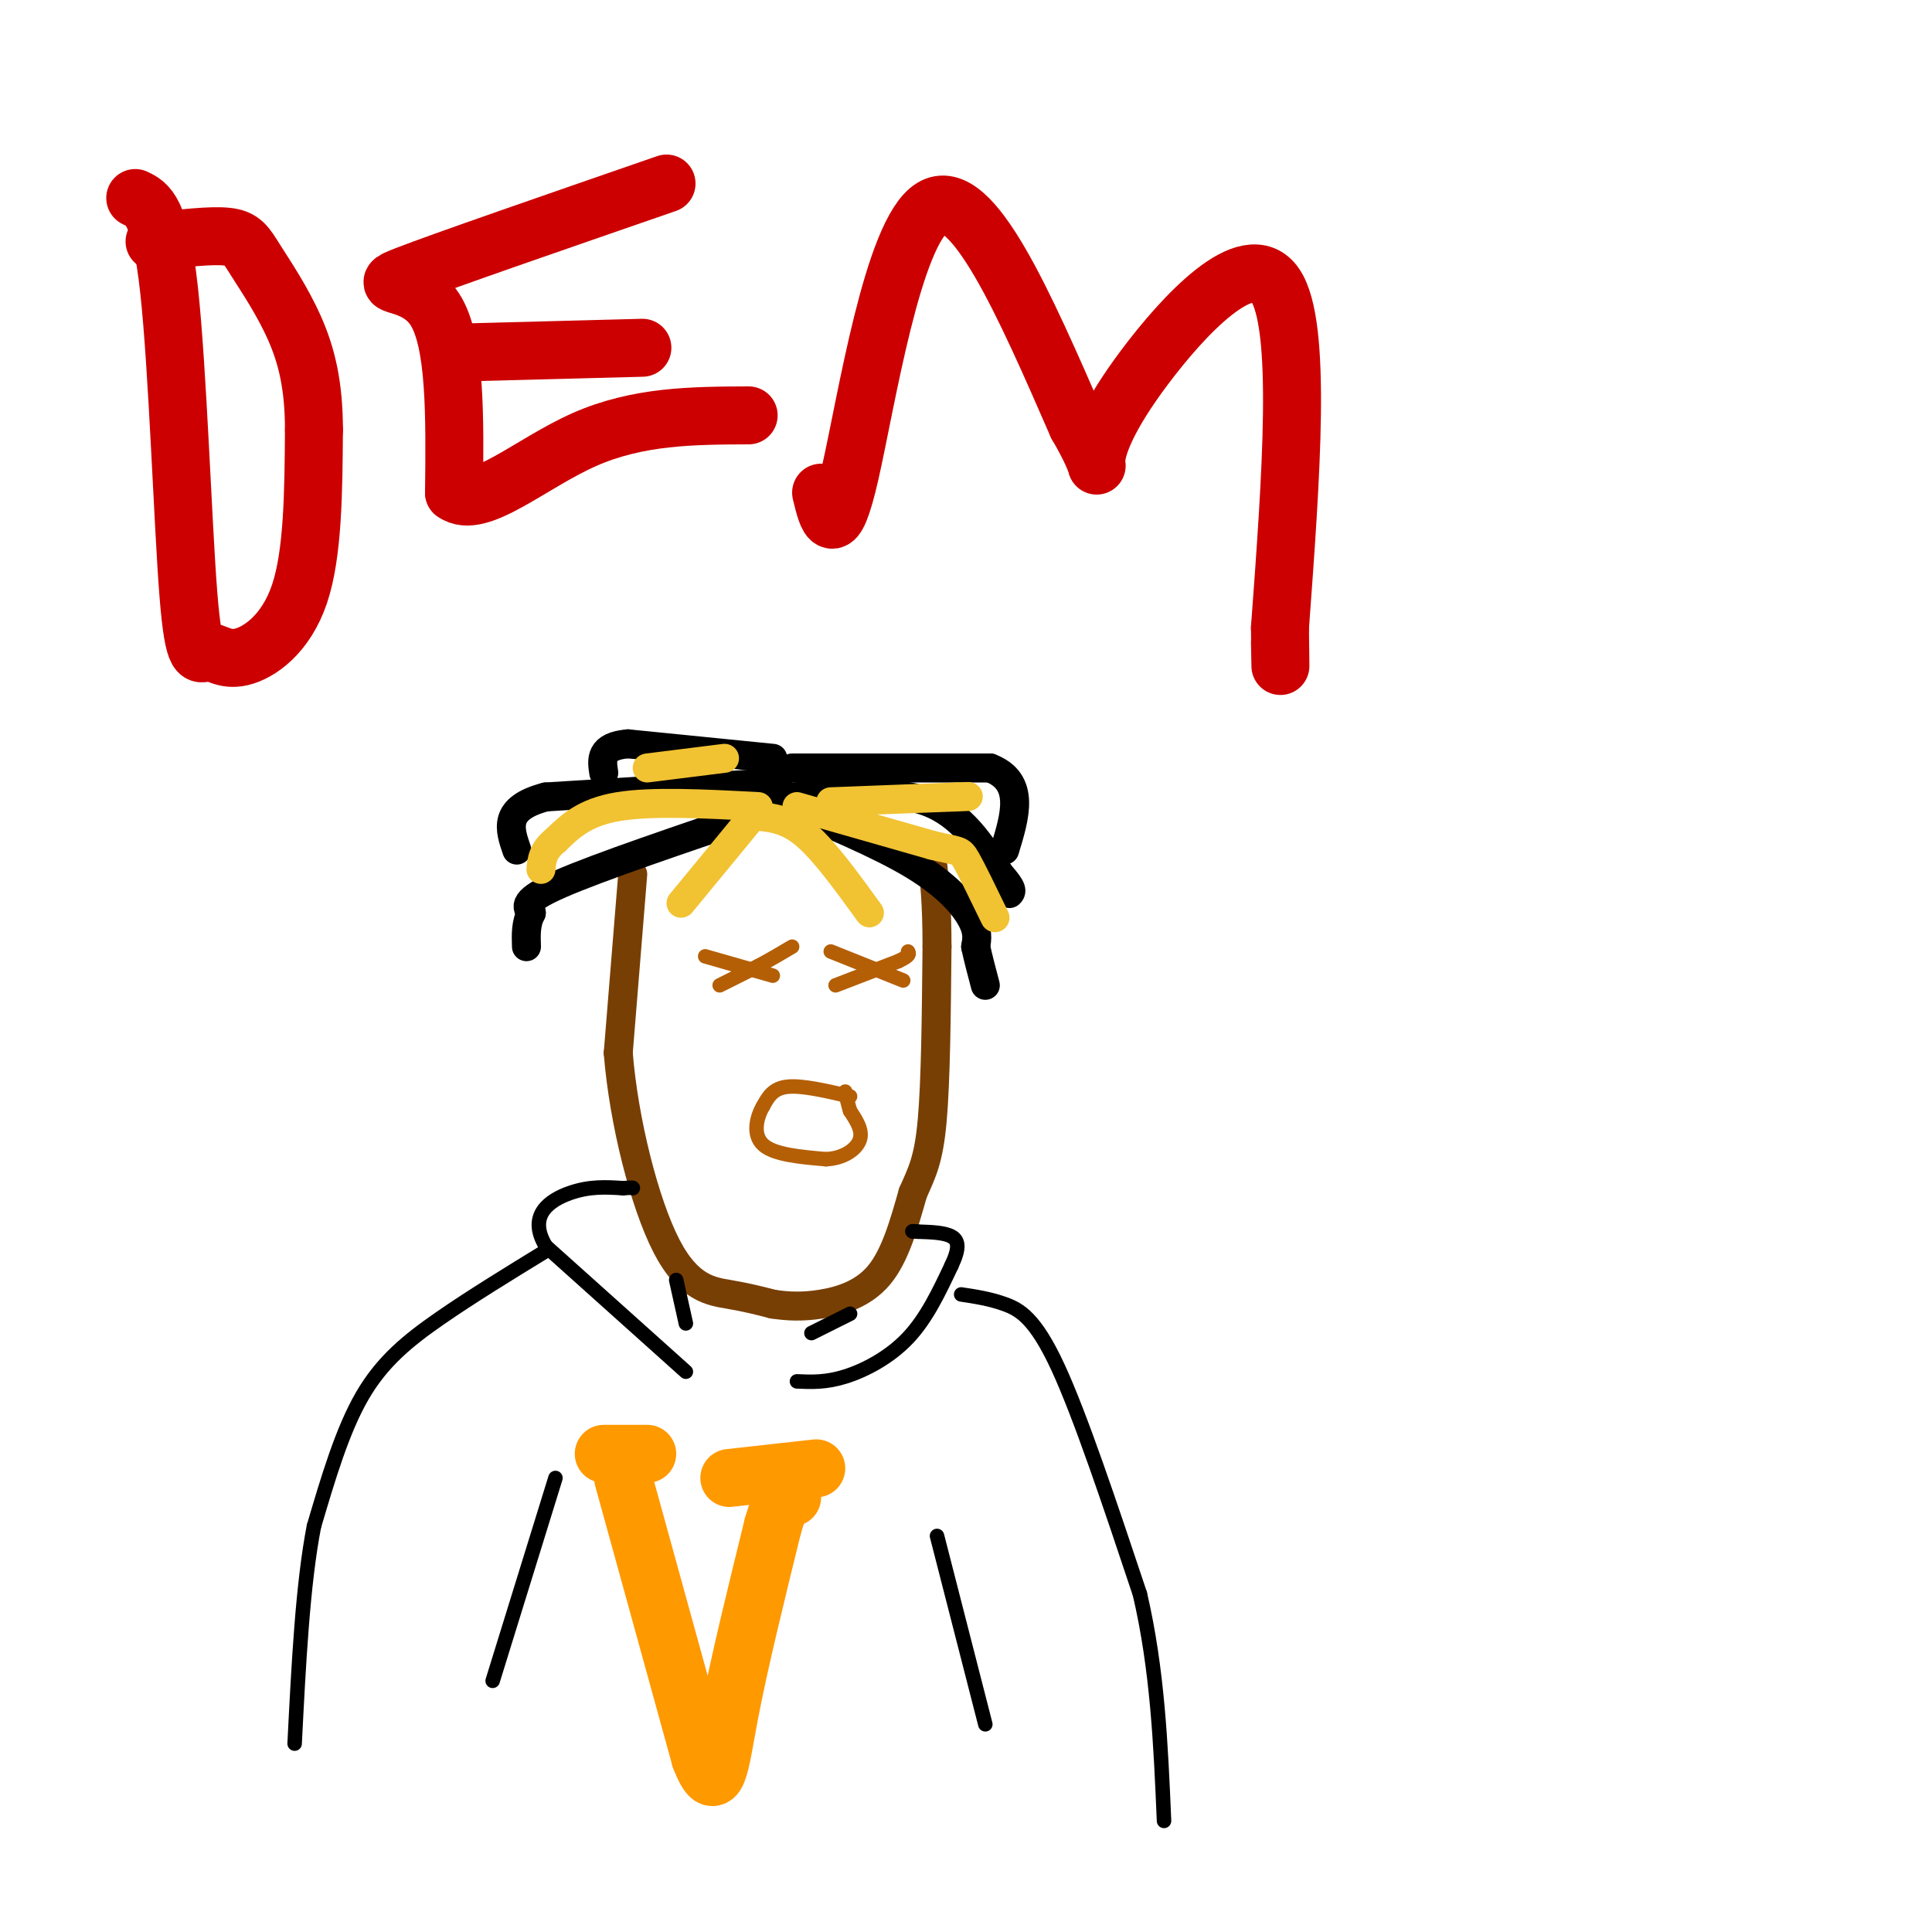 <svg viewBox='0 0 400 400' version='1.1' xmlns='http://www.w3.org/2000/svg' xmlns:xlink='http://www.w3.org/1999/xlink'><g fill='none' stroke='rgb(120,63,4)' stroke-width='6' stroke-linecap='round' stroke-linejoin='round'><path d='M131,181c0.000,0.000 -3.000,37.000 -3,37'/><path d='M128,218c1.131,14.202 5.458,31.208 10,40c4.542,8.792 9.298,9.369 13,10c3.702,0.631 6.351,1.315 9,2'/><path d='M160,270c3.024,0.464 6.083,0.625 10,0c3.917,-0.625 8.690,-2.036 12,-6c3.310,-3.964 5.155,-10.482 7,-17'/><path d='M189,247c1.933,-4.378 3.267,-6.822 4,-15c0.733,-8.178 0.867,-22.089 1,-36'/><path d='M194,196c0.000,-9.000 -0.500,-13.500 -1,-18'/></g>
<g fill='none' stroke='rgb(0,0,0)' stroke-width='6' stroke-linecap='round' stroke-linejoin='round'><path d='M158,168c-17.000,5.750 -34.000,11.500 -42,15c-8.000,3.500 -7.000,4.750 -6,6'/><path d='M110,189c-1.167,2.167 -1.083,4.583 -1,7'/><path d='M161,166c10.511,4.400 21.022,8.800 28,13c6.978,4.200 10.422,8.200 12,11c1.578,2.800 1.289,4.400 1,6'/><path d='M202,196c0.500,2.333 1.250,5.167 2,8'/><path d='M164,165c10.417,-0.833 20.833,-1.667 28,1c7.167,2.667 11.083,8.833 15,15'/><path d='M207,181c2.833,3.167 2.417,3.583 2,4'/><path d='M161,162c0.000,0.000 -48.000,3.000 -48,3'/><path d='M113,165c-9.000,2.333 -7.500,6.667 -6,11'/><path d='M164,159c0.000,0.000 41.000,0.000 41,0'/><path d='M205,159c7.333,2.833 5.167,9.917 3,17'/><path d='M160,157c0.000,0.000 -30.000,-3.000 -30,-3'/><path d='M130,154c-5.833,0.500 -5.417,3.250 -5,6'/></g>
<g fill='none' stroke='rgb(241,194,50)' stroke-width='6' stroke-linecap='round' stroke-linejoin='round'><path d='M157,167c-11.000,-0.583 -22.000,-1.167 -29,0c-7.000,1.167 -10.000,4.083 -13,7'/><path d='M115,174c-2.667,2.167 -2.833,4.083 -3,6'/><path d='M155,170c0.000,0.000 -14.000,17.000 -14,17'/><path d='M157,169c3.083,0.333 6.167,0.667 10,4c3.833,3.333 8.417,9.667 13,16'/><path d='M165,167c0.000,0.000 28.000,8.000 28,8'/><path d='M193,175c5.644,1.378 5.756,0.822 7,3c1.244,2.178 3.622,7.089 6,12'/><path d='M172,166c0.000,0.000 26.000,-1.000 26,-1'/><path d='M198,165c4.333,-0.167 2.167,-0.083 0,0'/><path d='M150,157c0.000,0.000 -16.000,2.000 -16,2'/></g>
<g fill='none' stroke='rgb(180,95,6)' stroke-width='3' stroke-linecap='round' stroke-linejoin='round'><path d='M172,197c0.000,0.000 15.000,6.000 15,6'/><path d='M173,204c0.000,0.000 13.000,-5.000 13,-5'/><path d='M186,199c2.500,-1.167 2.250,-1.583 2,-2'/><path d='M146,198c0.000,0.000 14.000,4.000 14,4'/><path d='M149,204c0.000,0.000 8.000,-4.000 8,-4'/><path d='M157,200c2.500,-1.333 4.750,-2.667 7,-4'/><path d='M176,227c-5.000,-1.167 -10.000,-2.333 -13,-2c-3.000,0.333 -4.000,2.167 -5,4'/><path d='M158,229c-1.356,2.267 -2.244,5.933 0,8c2.244,2.067 7.622,2.533 13,3'/><path d='M171,240c3.667,-0.156 6.333,-2.044 7,-4c0.667,-1.956 -0.667,-3.978 -2,-6'/><path d='M176,230c-0.500,-1.667 -0.750,-2.833 -1,-4'/></g>
<g fill='none' stroke='rgb(0,0,0)' stroke-width='3' stroke-linecap='round' stroke-linejoin='round'><path d='M142,284c0.000,0.000 -29.000,-26.000 -29,-26'/><path d='M113,258c-3.889,-6.444 0.889,-9.556 5,-11c4.111,-1.444 7.556,-1.222 11,-1'/><path d='M129,246c2.167,-0.167 2.083,-0.083 2,0'/><path d='M142,274c0.000,0.000 -2.000,-9.000 -2,-9'/><path d='M165,286c2.978,0.133 5.956,0.267 10,-1c4.044,-1.267 9.156,-3.933 13,-8c3.844,-4.067 6.422,-9.533 9,-15'/><path d='M197,262c1.711,-3.622 1.489,-5.178 0,-6c-1.489,-0.822 -4.244,-0.911 -7,-1'/><path d='M190,255c-1.333,-0.167 -1.167,-0.083 -1,0'/><path d='M168,276c0.000,0.000 8.000,-4.000 8,-4'/><path d='M199,268c2.956,0.444 5.911,0.889 9,2c3.089,1.111 6.311,2.889 11,13c4.689,10.111 10.844,28.556 17,47'/><path d='M236,330c3.667,15.667 4.333,31.333 5,47'/><path d='M113,259c-7.733,4.733 -15.467,9.467 -22,14c-6.533,4.533 -11.867,8.867 -16,16c-4.133,7.133 -7.067,17.067 -10,27'/><path d='M65,316c-2.333,12.000 -3.167,28.500 -4,45'/><path d='M115,306c0.000,0.000 -13.000,42.000 -13,42'/><path d='M194,318c0.000,0.000 10.000,39.000 10,39'/></g>
<g fill='none' stroke='rgb(255,153,0)' stroke-width='12' stroke-linecap='round' stroke-linejoin='round'><path d='M129,306c0.000,0.000 16.000,58.000 16,58'/><path d='M145,364c3.422,8.756 3.978,1.644 6,-9c2.022,-10.644 5.511,-24.822 9,-39'/><path d='M160,316c2.167,-7.500 3.083,-6.750 4,-6'/><path d='M151,306c0.000,0.000 18.000,-2.000 18,-2'/><path d='M125,301c0.000,0.000 9.000,0.000 9,0'/></g>
<g fill='none' stroke='rgb(204,0,0)' stroke-width='12' stroke-linecap='round' stroke-linejoin='round'><path d='M28,41c2.594,1.238 5.189,2.477 7,19c1.811,16.523 2.839,48.331 4,63c1.161,14.669 2.456,12.200 4,12c1.544,-0.200 3.339,1.869 7,1c3.661,-0.869 9.189,-4.677 12,-13c2.811,-8.323 2.906,-21.162 3,-34'/><path d='M65,89c-0.005,-9.250 -1.517,-15.376 -4,-21c-2.483,-5.624 -5.938,-10.745 -8,-14c-2.062,-3.255 -2.732,-4.644 -6,-5c-3.268,-0.356 -9.134,0.322 -15,1'/><path d='M138,38c-23.378,8.089 -46.756,16.178 -54,19c-7.244,2.822 1.644,0.378 6,7c4.356,6.622 4.178,22.311 4,38'/><path d='M94,102c5.111,3.689 15.889,-6.089 27,-11c11.111,-4.911 22.556,-4.956 34,-5'/><path d='M95,73c0.000,0.000 38.000,-1.000 38,-1'/><path d='M170,102c1.311,5.422 2.622,10.844 6,-4c3.378,-14.844 8.822,-49.956 17,-55c8.178,-5.044 19.089,19.978 30,45'/><path d='M223,88c5.368,9.201 3.789,9.703 4,7c0.211,-2.703 2.211,-8.612 10,-19c7.789,-10.388 21.368,-25.254 27,-17c5.632,8.254 3.316,39.627 1,71'/><path d='M265,130c0.167,12.333 0.083,7.667 0,3'/></g>
</svg>